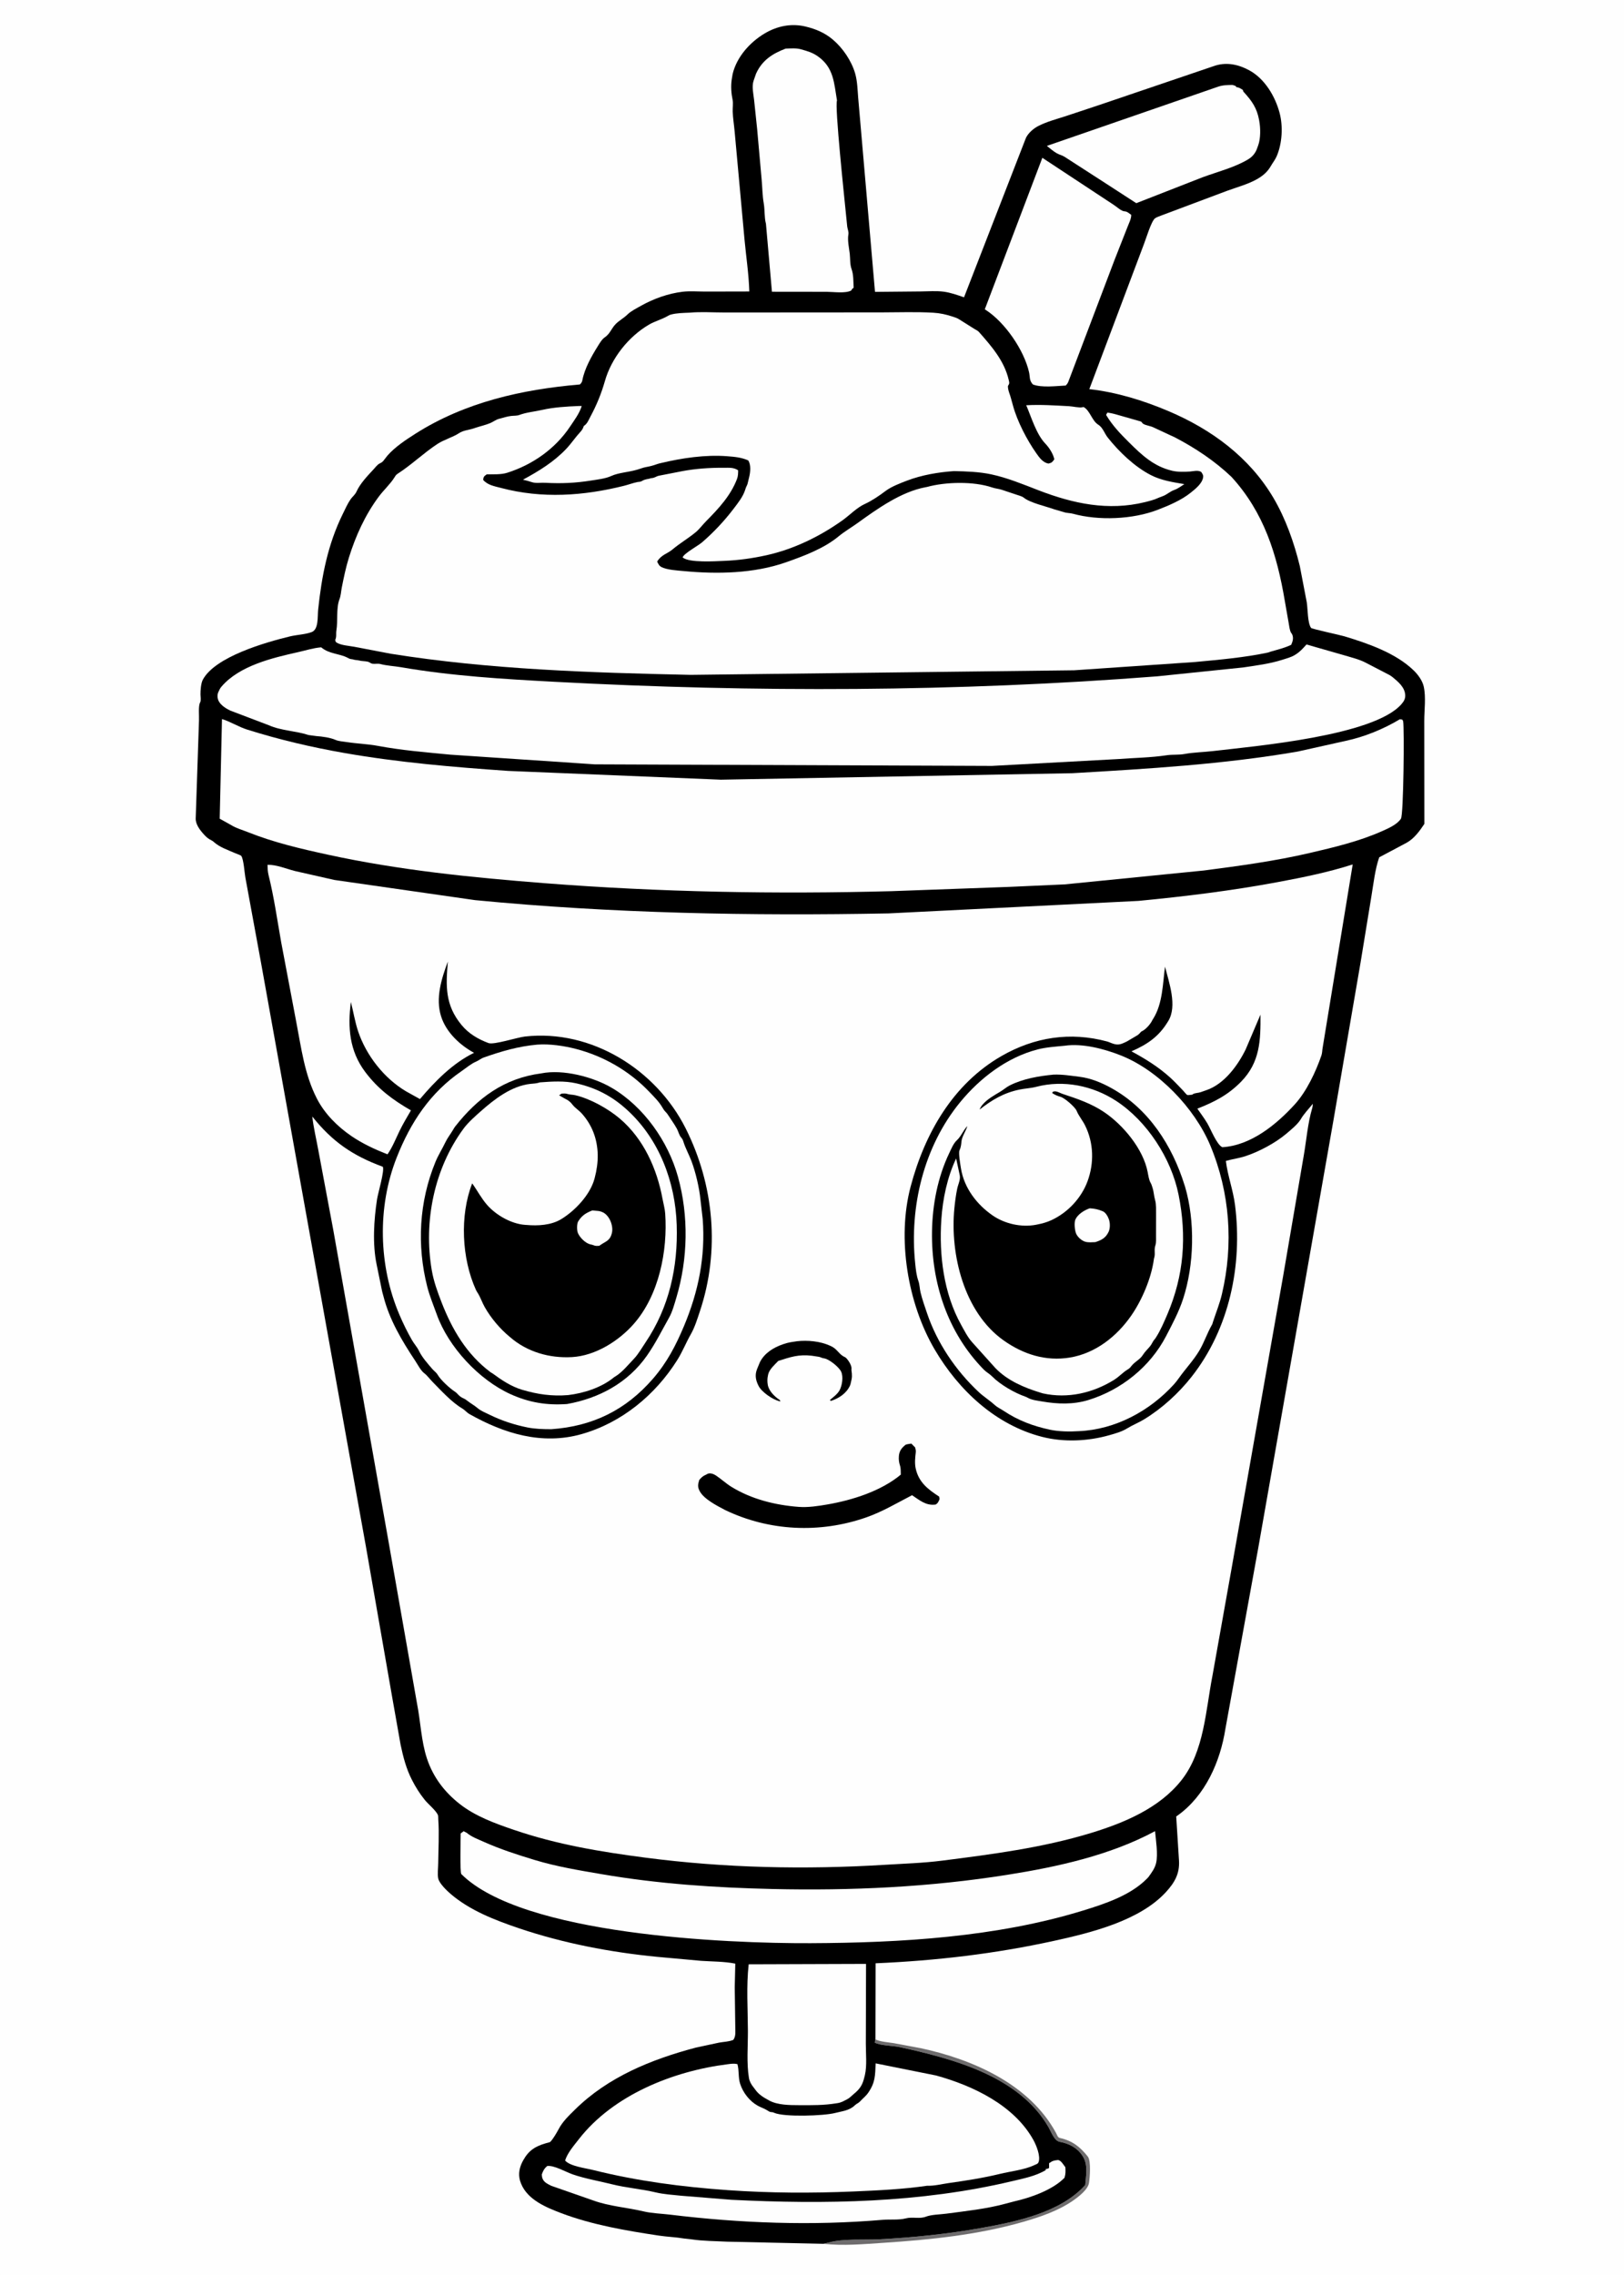 <svg version="1.1" xmlns="http://www.w3.org/2000/svg" style="display: block;" viewBox="0 0 1462 2048" width="1024" height="1434">
<path transform="translate(0,0)" fill="rgb(254,254,254)" d="M -0 -0 L 1462 0 L 1462 2048 L -0 2048 L -0 -0 z"/>
<path transform="translate(0,0)" fill="rgb(110,108,109)" d="M 788.102 1835.95 L 788.668 1836.2 C 793.524 1838.17 799.475 1838.48 804.65 1839.3 L 828.912 1843.83 C 875.964 1853.94 927.064 1876.32 950.862 1920.33 C 951.862 1922.18 952.195 1924.21 954.295 1924.68 C 965.451 1927.18 972.427 1932.62 979.384 1941.42 C 982.419 1945.26 981.193 1960.44 980.417 1965.22 C 979.442 1971.22 970.772 1977.79 966.005 1981.09 C 952.71 1990.28 936.615 1995.73 921.196 2000.18 C 880.483 2011.93 836.981 2016.34 794.805 2019.08 C 777.036 2020.24 759.12 2021.87 741.348 2019.93 L 745.866 2018.8 C 759.575 2015.07 777.072 2016.62 791.367 2015.88 C 822.444 2014.26 853.243 2011.11 883.867 2005.62 C 915.53 1999.94 954.765 1991.77 977.055 1967.04 C 977.729 1958.16 979.854 1948.85 974.623 1940.78 C 969.805 1933.35 962.463 1929.69 954.011 1928.09 C 949.139 1927.16 946.45 1919.24 944.048 1915.05 C 917.594 1868.91 857.842 1853.28 809.554 1842.76 C 804.433 1841.64 791.386 1841.42 787.5 1838.72 L 788.102 1835.95 z"/>
<path transform="translate(0,0)" fill="rgb(0,0,0)" d="M 741.348 2019.93 L 654.662 2018.02 C 644.165 2017.45 632.908 2017.51 622.542 2015.92 L 615.822 2015.18 C 608.403 2013.9 600.678 2013.68 593.156 2012.55 C 563.761 2008.13 533.101 2002.91 505.207 1992.34 C 491.725 1987.23 475.071 1980.4 469.143 1966.06 L 468.786 1965.11 L 468.105 1963.23 C 466.198 1956.7 467.708 1950.53 470.951 1944.73 C 475.934 1935.81 481.832 1932.14 491.5 1929.36 C 492.091 1929.19 494.916 1928.56 495.304 1928.18 C 497.697 1925.84 501.309 1919.62 502.894 1916.61 C 506.47 1909.81 512.061 1904.55 517.467 1899.21 C 547.338 1869.7 586.266 1853.96 626.19 1843.36 L 647.345 1838.82 C 651.788 1838.01 655.903 1838.07 660.15 1836.36 C 662.695 1832.73 661.868 1828.57 661.907 1824.22 L 661.421 1788.89 L 661.926 1767.72 C 652.168 1765.73 641.216 1765.87 631.264 1765.2 L 591.519 1761.59 C 549.509 1757.5 506.962 1749.37 467 1735.84 C 445.626 1728.61 422.725 1719.77 405.417 1704.82 C 401.994 1701.86 395.503 1695.63 394.442 1691.2 C 393.595 1687.67 394.359 1681.26 394.394 1677.5 C 394.514 1664.43 395.385 1651.08 394.459 1638.04 C 394.393 1637.11 394.496 1634.67 394.123 1633.86 C 392.172 1629.64 385.512 1624.28 382.315 1620.35 C 377.755 1614.74 374.004 1608.7 370.714 1602.27 C 365.582 1592.25 362.861 1581.67 360.543 1570.72 L 353.044 1528.39 L 329.504 1393.45 L 234.702 865.955 L 220.734 789.941 C 219.965 785.793 219.241 773.679 217.032 770.487 C 216.651 769.937 212.221 768.354 211.398 767.99 C 205.012 765.159 197.873 762.866 192.56 758.176 C 191.752 757.463 191.2 756.972 190.215 756.505 C 187.47 755.202 185.698 753.687 183.663 751.466 C 180.002 747.47 175.716 742.165 176.02 736.485 L 178.975 648.5 C 179.178 644.6 178.205 635.478 179.997 632.35 C 180.983 630.63 180.345 627.275 180.315 625.186 C 180.263 621.63 180.739 615.098 182.374 612 C 193.37 591.165 239.188 578.161 260.871 572.91 C 267.006 571.424 274.789 571.178 280.492 569.001 C 286.859 566.57 285.634 554.957 286.278 548.841 C 289.448 518.738 294.915 490.221 308.397 462.791 C 310.486 458.542 312.795 453.328 315.468 449.5 C 317.244 446.956 319.519 445.464 320.842 442.5 C 324.055 435.305 330.843 428.244 336.18 422.497 C 337.66 420.903 339.62 418.239 341.578 417.29 C 343.938 416.147 344.477 415.616 346.063 413.5 L 348.558 410.284 C 355.303 402.496 365.291 395.898 373.908 390.423 C 418.572 362.047 469.892 350.573 522 346.103 C 523.24 344.791 523.872 344.1 524.212 342.3 C 526.185 331.846 532.448 320.705 538.031 311.768 C 539.735 309.04 541.755 305.471 544.437 303.649 C 549.179 300.426 550.356 295.691 554.069 291.864 C 557.38 288.451 561.471 286.439 564.977 282.984 C 567.976 280.029 573.32 277.374 577 275.288 C 588.185 268.948 601.689 264.146 614.5 262.642 C 621.213 261.854 628.219 262.483 634.969 262.481 L 674.546 262.396 C 674.053 246.606 671.674 231.089 670.2 215.383 L 661.372 118.781 C 660.845 112.693 659.788 106.42 659.581 100.335 C 659.473 97.16 660.149 93.039 659.518 90 C 658.305 84.149 657.827 78.009 658.652 71.975 L 658.807 70.936 L 659.544 66.557 C 663.249 51.241 675.026 38.089 688.276 30.167 C 699.473 23.472 712.243 20.791 725.083 23.867 C 734.41 26.102 742.505 29.472 749.877 35.745 C 758.785 43.326 766.5 54.697 769.809 65.956 C 771.873 72.979 772.009 81.041 772.613 88.315 L 775.709 124 L 787.733 262.755 L 829.03 262.364 C 835.691 262.297 842.861 261.715 849.443 262.56 C 855.792 263.375 861.878 265.582 867.902 267.65 L 923.687 124.065 C 925.941 119.495 930.621 115.522 935.122 113.268 C 942.665 109.492 950.898 107.315 958.893 104.748 L 990.5 94.247 L 1093.03 59.432 L 1094.52 58.937 C 1105.1 55.812 1115.51 58.21 1124.96 63.406 C 1138.81 71.019 1148.14 86.789 1152.08 101.665 C 1155.3 113.806 1154.43 129.128 1149.44 140.697 C 1148.08 143.849 1145.85 146.564 1144.16 149.535 C 1141.2 154.719 1137.05 158.223 1131.93 161.17 C 1123.96 165.762 1113.68 168.533 1105 171.7 L 1045.09 194.169 C 1043.62 194.768 1041.01 195.653 1039.82 196.599 C 1036.45 199.294 1031.72 215.189 1029.97 219.587 L 980.736 350.302 C 1005.35 353.09 1029.25 360.452 1052 370.101 C 1090.56 386.459 1124.68 411.391 1146.34 447.897 C 1157.49 466.691 1165.12 488.407 1170.28 509.583 L 1176.55 542.226 C 1177.51 548.239 1177.18 560.6 1180.39 565.253 C 1181.04 566.199 1206.51 571.645 1210.26 572.777 C 1231.55 579.202 1256.58 587.804 1272.81 603.523 C 1276.68 607.269 1280.68 612.663 1281.87 618.007 C 1284.04 627.776 1282.32 639.149 1282.36 649.15 L 1282.44 741.709 C 1278.25 747.995 1273.28 754.931 1266.5 758.644 L 1241.78 771.795 C 1238.05 782.474 1236.64 795.585 1234.77 806.754 L 1224.99 866.524 L 1200.52 1008.86 L 1132.79 1393.94 L 1103.29 1556.28 C 1098.65 1585.84 1085.22 1616.59 1060.05 1634.49 L 1058.98 1635.24 L 1061.49 1675.09 C 1062.14 1686.78 1057.57 1694.72 1049.84 1703.18 C 1026.08 1729.18 981.953 1739.96 949 1747.19 C 895.621 1758.9 842.847 1765.04 788.276 1767.41 L 788.102 1835.95 L 787.5 1838.72 C 791.386 1841.42 804.433 1841.64 809.554 1842.76 C 857.842 1853.28 917.594 1868.91 944.048 1915.05 C 946.45 1919.24 949.139 1927.16 954.011 1928.09 C 962.463 1929.69 969.805 1933.35 974.623 1940.78 C 979.854 1948.85 977.729 1958.16 977.055 1967.04 C 954.765 1991.77 915.53 1999.94 883.867 2005.62 C 853.243 2011.11 822.444 2014.26 791.367 2015.88 C 777.072 2016.62 759.575 2015.07 745.866 2018.8 L 741.348 2019.93 z"/>
<path transform="translate(0,0)" fill="rgb(254,254,254)" d="M 952.653 1944.5 C 955.375 1944.95 957.457 1948.84 959.152 1951 C 959.396 1954.51 959.458 1957.09 958.381 1960.5 C 947.759 1971.43 927.923 1978.43 913.145 1981.74 L 904.977 1983.9 C 888.017 1988.52 869.403 1990.46 851.956 1992.8 C 846.419 1993.55 838.652 1993.56 833.5 1995.54 C 827.799 1997.74 821.471 1995.47 815.511 1997.03 C 809.009 1998.73 801.609 1997.75 794.5 1998.36 C 730.847 2003.8 666.584 2001.41 603.257 1993.69 C 595.583 1992.75 586.852 1992.55 579.364 1990.76 C 564.566 1987.23 548.548 1986.2 534.143 1980.96 L 496.139 1967.69 C 494.393 1966.78 492.219 1965.8 490.733 1964.5 C 488.507 1962.56 487.749 1960.37 487.678 1957.5 C 488.855 1954.19 489.839 1952.25 492.5 1949.92 C 498.453 1948.96 509.504 1955.36 515.5 1957.43 C 526.915 1961.39 539.282 1963.4 551 1966.36 C 563.808 1969.6 577.269 1970.53 590.129 1973.62 C 597.621 1975.42 605.837 1975.86 613.5 1976.69 L 658.373 1980.31 C 742.682 1984.51 828.552 1983.17 911 1963.6 C 921.091 1961.2 932.542 1959 941.5 1953.57 L 941.5 1952.54 C 943.029 1952.5 943.241 1952.38 944.5 1951.65 L 944.5 1947.39 C 947.771 1945.14 948.682 1944.91 952.653 1944.5 z"/>
<path transform="translate(0,0)" fill="rgb(254,254,254)" d="M 1109.21 76.453 C 1109.79 76.344 1111.83 77.215 1112.5 77.422 L 1113.22 78.5 C 1115.52 78.563 1117.12 79.805 1119.01 80.976 C 1119.41 82.409 1119.13 82.112 1119.97 83.028 C 1127.13 90.89 1131.62 97.239 1133.57 107.814 L 1133.78 109 C 1134.94 115.326 1135.06 124.559 1132.87 130.674 L 1132.37 132.039 L 1131.41 134.676 C 1129.94 138.224 1127.4 141.183 1124.14 143.203 C 1112.23 150.575 1096.06 154.664 1082.81 159.549 L 1023.02 182.91 L 993.527 163.798 L 958.45 141.165 C 956.094 139.684 953.711 139.292 951.456 137.987 C 948.256 136.135 945.377 133.672 942.521 131.34 L 1096.19 78.217 C 1100.62 76.611 1104.55 76.571 1109.21 76.453 z"/>
<path transform="translate(0,0)" fill="rgb(254,254,254)" d="M 673.987 1768.3 L 779.659 1767.95 L 779.475 1839.74 C 779.431 1848.4 780.625 1859.7 778.628 1868.08 L 778.394 1869 C 776.674 1876.48 774.636 1880.15 768.626 1885.06 C 766.651 1886.72 764.864 1888.71 762.539 1889.88 C 759.6 1891.35 757.622 1892.68 754.27 1893.24 L 753 1893.44 C 741.803 1895.32 730.708 1895.18 719.399 1895.13 C 710.839 1895.09 699.962 1895.11 692.326 1890.87 C 687.347 1888.11 683.298 1885.84 679.882 1881.13 L 679.066 1879.98 L 678.213 1878.91 C 676.265 1876.42 674.732 1873.76 674.203 1870.61 C 671.992 1857.41 673.334 1841.86 673.282 1828.42 C 673.205 1808.73 671.756 1787.83 673.987 1768.3 z"/>
<path transform="translate(0,0)" fill="rgb(254,254,254)" d="M 938.431 142.072 L 1002.57 184.326 C 1005.2 185.946 1009.58 190.216 1012.53 190.268 C 1014.75 190.307 1016.78 192.199 1018.5 193.471 C 1018.48 197.149 1016.37 200.977 1015.08 204.423 L 1003.42 234.052 L 962.09 342.968 C 961.471 344.841 960.806 345.657 959.5 347.064 C 951.111 347.484 937.795 349.197 929.94 346.109 C 926.453 342.399 927.449 339.48 926.44 335.025 C 921.966 315.279 904.941 290.412 887.802 279.232 L 886.606 278.464 L 938.431 142.072 z"/>
<path transform="translate(0,0)" fill="rgb(254,254,254)" d="M 707.285 43.755 C 711.802 43.641 716.654 43.131 721.04 44.374 C 726.75 45.993 731.32 47.219 736.291 50.718 C 750.628 60.81 750.843 74.732 753.515 90.5 C 751.31 95.384 760.245 179.033 761.516 192.066 L 762.722 204.029 C 763.044 206.474 764.2 208.612 763.758 211.11 C 762.819 216.419 764.394 223.149 765 228.5 C 765.527 233.149 765.049 237.862 766.67 242.369 C 768.476 247.393 768.188 253.652 768.522 259 L 767 260.292 L 766.362 261.5 C 761.215 264.342 750.359 262.726 744.25 262.691 L 694.924 262.632 L 689.533 201.5 C 687.936 195.481 688.618 189.136 687.536 183 C 686.33 176.152 686.318 168.953 685.68 162 L 681.598 116.139 L 678.832 89.769 C 678.244 84.446 676.665 78.052 678.352 72.824 L 680.585 66.375 C 686.049 54.284 695.295 48.319 707.285 43.755 z"/>
<path transform="translate(0,0)" fill="rgb(254,254,254)" d="M 417.321 1648.5 L 420.167 1650 C 424.362 1653.62 430.124 1655.67 435.239 1657.98 C 450.161 1664.7 465.688 1669.67 481.324 1674.42 C 500.997 1680.38 521.529 1683.76 541.737 1687.21 C 592.813 1695.95 643.666 1699.35 695.421 1700.53 C 766.697 1702.14 836.75 1698.9 907.187 1687.71 C 952.232 1680.56 999.441 1670.2 1039.93 1648.46 C 1040.67 1656.78 1042.69 1669 1040.91 1677.01 C 1039.82 1681.91 1036.72 1686 1033.82 1689.97 L 1032.3 1691.54 C 1017.47 1706.39 994.685 1713.9 975.083 1719.93 C 897.093 1743.91 810.797 1748.98 729.587 1749.31 C 653.8 1749.62 470.193 1741.93 415.219 1687.12 C 413.834 1685.74 414.634 1655.11 414.622 1650.5 L 417.321 1648.5 z"/>
<path transform="translate(0,0)" fill="rgb(254,254,254)" d="M 654.903 1858.3 C 658.07 1857.87 660.648 1857.49 663.833 1858.16 C 665.489 1864.02 664.424 1870.14 666.327 1876 C 668.864 1883.82 674.686 1891.42 681.974 1895.52 C 684.859 1897.15 688.086 1898.1 690.915 1899.92 C 692.286 1900.8 692.686 1901.19 694.402 1901.39 C 696.203 1901.61 695.297 1901.28 696.896 1901.99 C 705.862 1906 741.903 1904.78 751.858 1902.15 C 757.879 1900.56 764.369 1900.12 769.262 1895.55 C 769.908 1894.95 770.415 1894.48 771.176 1894.01 C 772.415 1893.24 773.374 1892.73 774.385 1891.64 C 776.817 1889.01 779.492 1887.01 781.564 1884.03 C 788.107 1874.59 787.792 1868.51 788.328 1857.5 L 842.69 1868.41 C 875.967 1877.55 913.049 1895.2 930.384 1926.5 C 932.984 1931.2 937.003 1941.03 935.033 1946.38 C 934.385 1948.13 932.727 1948.36 931.114 1949.14 C 922.4 1953.32 909.737 1954.68 900.208 1957 C 884.897 1960.73 869.321 1963.11 853.729 1965.32 C 847.409 1966.22 841.152 1967.89 834.746 1967.66 C 812.669 1970.87 790.209 1971.89 767.936 1972.84 C 730.293 1974.43 692.923 1974.27 655.307 1971.63 C 614.199 1968.74 573.885 1963.51 533.871 1953.5 C 527.062 1951.8 513.168 1950.14 508.708 1945 C 510.566 1938.32 516.841 1931.16 521.07 1925.72 C 551.996 1885.96 606.02 1864.42 654.903 1858.3 z"/>
<path transform="translate(0,0)" fill="rgb(254,254,254)" d="M 620.847 281.466 C 630.915 280.537 641.809 281.309 651.96 281.299 L 714.644 281.272 L 794.344 281.214 C 809.516 281.198 824.94 280.622 840.085 281.505 C 846.403 281.873 851.947 283.118 857.936 285.113 C 859.927 285.776 861.763 286.328 863.533 287.492 L 877.358 296.183 C 878.799 297.012 880.291 297.672 881.41 298.94 C 892.633 311.65 904.147 324.839 908.118 341.904 C 908.76 344.662 909.012 345.108 907.438 347.5 C 907.314 351.491 909.379 355.091 910.271 358.919 L 911.959 365.015 C 915.804 379.247 924.541 396.047 933.028 408.094 C 935.809 412.041 938.981 416.508 944 417.323 C 947.152 416.452 947.236 416.153 949.209 413.5 C 948.289 408.651 944.536 402.907 941.057 399.288 C 933.005 390.911 928.508 375.488 923.92 364.822 C 936.939 364.094 949.516 364.98 962.523 365.668 C 965.908 365.847 971.436 367.255 974.563 366.623 L 975.5 366.4 C 981.211 369.254 983.177 378.918 988.686 382.247 C 992.878 384.779 994.381 390.204 997.348 393.935 C 1007.56 406.779 1021.5 420.161 1036.1 427.663 C 1045.62 432.549 1055.81 434.05 1066.31 435.83 C 1063.52 437.611 1060.48 439.946 1057.34 441.025 C 1053.39 442.385 1050.61 445.347 1046.69 446.721 L 1043.47 447.95 C 1039.44 449.854 1035.19 450.969 1030.87 452.031 C 997.712 460.171 966.178 453.399 935 441.372 C 921.051 435.992 906.963 430.108 892.281 426.996 C 881.474 424.705 869.813 424.313 858.796 424.111 C 844.817 425.054 829.809 427.627 816.688 432.631 C 810.506 434.988 802.458 438.025 797.165 442.043 C 791.901 446.039 784.766 450.902 778.717 453.622 C 771.352 456.934 765.02 463.72 758.406 468.436 C 738.118 482.903 714.55 494.383 690.113 499.814 C 677.655 502.582 664.8 504.408 652.02 504.902 C 644.466 505.195 620.023 506.879 614.5 501.765 C 615.787 498.075 628.254 491.462 632.044 488.185 C 642.497 479.145 652.043 468.984 660.39 458 C 664.33 452.815 668.846 447.217 670.841 440.902 C 671.141 439.953 671.38 439.085 671.82 438.187 C 672.439 436.926 672.89 436.103 673.164 434.684 L 674.449 429.341 C 675.565 424.747 676.121 418.541 673.63 414.5 C 667.321 411.705 661.379 411.239 654.607 410.713 C 635.038 409.193 613.892 412.321 594.877 416.883 C 593.616 417.185 592.51 417.417 591.289 417.874 C 587.985 419.113 584.973 419.847 581.5 420.479 C 578.767 420.977 576.439 421.978 573.8 422.744 L 572.866 423 C 565.829 425.052 556.712 425.533 550.327 428.462 C 544.878 430.962 537.911 431.666 532 432.607 C 517.522 434.911 505.095 435.387 490.5 434.622 C 486.822 434.429 482.232 435.248 478.749 434.05 C 476.099 433.139 473.437 432.509 470.717 431.839 C 485.029 424.059 498.603 415.845 509.871 403.872 C 514.302 399.164 517.848 393.744 522.183 389.06 C 523.714 387.406 524.479 386.32 525.262 384.16 L 525.489 383.5 C 528.604 381.583 529.921 377.913 531.604 374.782 C 537.096 364.559 541.328 354.195 544.503 343.047 C 550.384 322.398 565.71 303.064 584.224 292.226 C 589.503 289.135 595.62 287.607 600.808 284.628 C 601.89 284.007 602.779 283.491 604.005 283.168 C 609.413 281.746 615.289 281.723 620.847 281.466 z"/>
<path transform="translate(0,0)" fill="rgb(254,254,254)" d="M 1176.3 580.173 L 1209.5 589.682 C 1216.1 591.702 1223.74 593.434 1229.85 596.687 L 1251 607.659 C 1252.06 608.31 1253.03 608.928 1254 609.722 C 1258.94 613.793 1264.71 618.646 1265.19 625.469 C 1265.44 629.022 1264 631.413 1261.72 634.006 C 1236.65 662.488 1130.4 671.644 1091.68 676.176 C 1083.53 677.129 1074.43 677.283 1066.5 678.756 C 1061.06 679.767 1055.86 679.078 1050.45 679.895 C 1036.09 682.065 1021.08 682.236 1006.59 683.337 L 893.04 689.494 L 535.317 688.08 L 405.334 679.364 C 383.456 677.241 361.615 675.5 340 671.447 C 330.852 669.732 321.075 669.475 311.761 667.994 C 308.591 667.49 304.723 667.331 301.815 666.039 C 297.164 663.973 289.774 663.003 284.65 662.64 L 277.656 661.708 C 266.414 657.953 252.838 657.793 242.108 652.979 L 207.266 639.734 C 203.463 637.96 198.572 634.928 196.623 630.958 C 195.513 628.696 195.293 625.555 196.305 623.247 L 196.652 622.5 C 197.362 620.84 198.035 619.526 199.226 618.129 C 215.293 599.274 245.104 592.227 268.335 587.047 C 275.391 585.474 281.697 583.354 289 582.738 C 296.396 588.94 305.188 588.14 312.921 592.199 C 314.126 592.831 314.658 593.187 316.021 593.355 L 317.5 593.566 C 319.743 594.389 320.916 594.041 322.972 594.562 C 325.858 595.292 328.037 595.089 330.813 595.636 C 332.437 595.956 333.539 597.25 335.126 597.505 C 337.548 597.894 339.893 597.139 342.323 597.783 C 348.192 599.338 355.057 599.634 361.129 600.682 C 406.652 608.54 452.937 611.297 499.016 613.768 C 679.374 623.438 861.834 622.877 1041.94 608.844 L 1119.29 600.857 C 1130.8 599.129 1143.23 597.578 1154.31 594.023 C 1158.23 592.766 1162.6 591.69 1166.1 589.461 L 1166.81 589 C 1170.62 586.621 1173.32 583.476 1176.3 580.173 z"/>
<path transform="translate(0,0)" fill="rgb(254,254,254)" d="M 958.571 941.402 C 974.661 939.043 994.104 944.218 1008.94 950.054 C 1042.87 963.405 1075.56 997.542 1089.6 1031 C 1107.41 1073.48 1110.73 1120.11 1100.14 1164.98 C 1098.11 1173.61 1094.8 1181.68 1092.07 1190.05 C 1091.77 1190.99 1091.67 1191.76 1091.16 1192.62 C 1086.89 1199.96 1084.22 1208.45 1079.7 1216 C 1074.38 1224.88 1067.21 1232.34 1061.35 1240.64 C 1059.96 1242.6 1058.62 1244.37 1057.01 1246.15 C 1035.11 1270.31 1004.06 1286.95 971.371 1288.36 C 963.198 1288.91 953.178 1288.76 945.176 1287.04 C 930.039 1283.78 916.579 1278.74 903.612 1270.1 C 900.917 1268.3 897.86 1266.94 895.46 1264.75 C 890.885 1260.57 885.558 1257.31 880.975 1253.01 C 860.423 1233.73 843.657 1208.96 834.603 1182.23 C 832.527 1176.1 830.28 1169.79 828.754 1163.5 C 827.953 1160.2 827.925 1156.31 826.809 1153.18 C 824.996 1148.1 824.478 1142.68 823.924 1137.34 C 818.643 1086.38 831.565 1032.24 864.483 992.144 C 882.35 970.382 906.638 951.828 934.214 944.707 C 941.954 942.708 950.613 942.184 958.571 941.402 z"/>
<path transform="translate(0,0)" fill="rgb(0,0,0)" d="M 948.563 967.406 C 956.749 967.123 963.74 968.368 971.754 969.334 C 982.027 970.574 991.878 974.675 1000.87 979.679 C 1034.27 998.255 1055.42 1031.29 1066.52 1067 L 1066.93 1068.24 C 1076.1 1099.33 1075.21 1138.68 1065.13 1169.46 C 1061.34 1181.03 1055.42 1192.14 1049.81 1202.91 C 1035.45 1230.45 1009.49 1251.25 979.932 1260.33 C 966.218 1264.54 952.039 1264.04 938.062 1261.61 C 934.129 1260.93 929.264 1260.42 925.751 1258.55 C 924.913 1258.1 924.154 1257.65 923.25 1257.34 C 913.512 1254.02 900.331 1246.4 893.103 1239 C 890.942 1236.78 888.041 1235.34 885.744 1233 C 853.007 1199.7 838.316 1154.5 839.071 1108.46 C 839.464 1084.54 844.203 1059.72 854.577 1038.08 C 856.4 1034.28 858.319 1029.39 861.442 1026.51 C 865.503 1022.76 867.045 1017.65 870.912 1013.71 C 869.667 1018.08 865.97 1023.18 865.595 1027.59 C 865.342 1030.57 865.055 1032.97 863.775 1035.71 C 862.752 1037.91 864.685 1049.08 865.159 1051.98 C 868.013 1069.39 879.281 1084.17 893.438 1094.03 C 904.482 1101.73 919.508 1105.1 932.742 1102.56 L 934 1102.3 C 938.363 1101.46 942.44 1100.33 946.486 1098.47 C 961.178 1091.73 973.5 1078.65 979.101 1063.48 C 985.175 1047.02 984.71 1028.83 976.884 1013.09 C 974.731 1008.76 971.286 1004.66 969.452 1000.34 L 969.214 999.717 C 967.381 996.148 958.553 988.436 954.747 987.359 C 951.922 986.56 949.76 985.609 947.294 984 L 947.886 982.834 L 948.884 982.546 C 951.269 982.011 954.428 984.024 956.684 984.77 C 969.768 989.096 982.485 993.358 994.031 1001.13 C 1011.2 1012.69 1029.28 1034.33 1033.27 1055.12 C 1033.79 1057.86 1034.46 1062.35 1035.88 1064.72 C 1036.7 1066.07 1037.07 1067.51 1037.57 1069 C 1038.82 1072.74 1038.89 1076.62 1039.97 1080.34 C 1041.15 1084.4 1040.76 1089.51 1040.84 1093.75 L 1040.81 1112.41 C 1040.74 1114.99 1041.11 1118.6 1040.25 1121.03 C 1038.89 1124.91 1040.22 1128.11 1039.31 1131.8 C 1038.8 1133.87 1039.06 1132.16 1038.82 1133.93 C 1036.49 1150.8 1028.15 1170.38 1018.5 1184.31 C 1005.45 1203.15 986.239 1218.28 963.281 1222.09 C 941.48 1225.7 921.202 1219.18 903.5 1206.63 C 867.855 1181.37 855.205 1129.14 859.19 1087.9 C 859.768 1081.93 860.56 1075.88 861.783 1070 C 862.601 1066.07 864.862 1062 864.039 1057.96 L 860.805 1042.89 C 852.806 1059.64 848.687 1079.48 847.467 1097.85 C 845.349 1129.75 849.538 1164.31 865.249 1192.56 C 868.114 1197.71 871.083 1203.64 874.999 1208.06 L 896.315 1231.77 C 907.267 1242.96 921.835 1249.09 936.5 1253.64 L 938.939 1254.37 C 961.284 1259.32 984.138 1254.01 1003.22 1242.07 C 1007.5 1239.39 1011.24 1235.2 1015.31 1232.82 C 1017.71 1231.42 1017.9 1230.39 1019.7 1228.5 C 1022.61 1225.45 1026.59 1223.5 1028.91 1219.81 C 1030.79 1216.82 1033.46 1214.41 1035.66 1211.66 C 1037.07 1209.89 1037.75 1207.79 1039.2 1206.07 C 1040.12 1204.96 1039.91 1205.31 1040.61 1204.22 C 1044.69 1197.95 1048.09 1190.01 1051.04 1183.1 C 1065.99 1148.03 1068.62 1112.8 1061.1 1075.47 C 1054.54 1042.92 1032.77 1009.3 1004.96 991.112 C 983.906 977.349 957.532 971.962 933 978.368 C 928.011 979.67 922.868 979.826 917.799 980.885 C 903.576 983.856 893.212 990.054 881.93 998.86 C 882.589 997.174 883.457 995.752 884.633 994.378 C 888.868 989.431 895.015 986.067 900.5 982.788 C 903.409 981.049 906.065 978.649 909.074 977.127 C 921 971.094 935.397 968.649 948.563 967.406 z"/>
<path transform="translate(0,0)" fill="rgb(254,254,254)" d="M 981.125 1087.75 C 985.466 1087.96 988.884 1088.76 992.864 1090.42 C 995.453 1091.5 997.448 1095.11 998.354 1097.67 C 999.535 1101.01 999.583 1105.81 998.059 1109 C 995.411 1114.55 991.612 1116.42 986.116 1118.2 C 983.286 1118.31 979.87 1118.64 977.135 1117.86 C 973.73 1116.89 970.026 1113.54 968.737 1110.26 C 967.59 1107.35 966.9 1100.41 968.297 1097.59 C 970.62 1092.88 976.355 1089.37 981.125 1087.75 z"/>
<path transform="translate(0,0)" fill="rgb(254,254,254)" d="M 483.465 940.407 C 494.615 939.538 507.781 941.498 518.5 944.288 C 543.511 950.799 566.584 964.173 584.412 982.831 C 588.588 987.201 593.245 991.709 596.259 996.971 C 597.131 998.494 597.858 999.601 599.08 1000.88 C 599.959 1001.79 600.578 1002.44 601.269 1003.54 C 603.958 1007.79 606.943 1011.73 609.363 1016.17 C 610.605 1018.45 611.326 1021.74 612.914 1023.68 C 614.099 1025.12 614.584 1025.77 615.152 1027.63 C 617.004 1033.7 620.111 1039.1 622.347 1044.98 C 626.145 1054.98 629.537 1069.33 630.556 1079.96 L 632.583 1097.5 C 635.136 1131.18 628.777 1162.64 615.756 1193.67 C 608.407 1211.19 600.4 1226.6 587.812 1241.13 C 563.279 1269.45 533.383 1284.01 496.246 1286.61 C 489.219 1286.6 481.651 1286.43 474.76 1285.03 C 462.736 1282.59 451.676 1278.98 440.632 1273.59 C 437.335 1271.98 432.824 1270.15 430.044 1267.77 C 426.978 1265.14 423.418 1263.29 420.278 1260.78 C 419.414 1260.1 418.694 1259.54 417.674 1259.09 C 415.44 1258.1 414.16 1257.33 412.432 1255.55 C 411.57 1254.66 410.81 1253.73 409.762 1253.06 C 404.928 1249.93 396.688 1242.44 393.839 1237.51 C 392.711 1235.55 390.55 1234.11 389.046 1232.35 C 384.827 1227.42 379.925 1222.01 377.088 1216.13 C 375.404 1212.64 372.815 1209.91 370.877 1206.57 C 366.614 1199.21 362.822 1191.43 359.482 1183.61 C 340.638 1139.49 339.388 1086.61 357.019 1041.99 C 369.483 1010.44 387.15 983.565 415.607 964.117 C 419.799 961.252 423.949 957.598 428.636 955.622 C 431.036 954.61 432.98 952.84 435.343 952.013 C 451.553 946.341 466.23 941.992 483.465 940.407 z"/>
<path transform="translate(0,0)" fill="rgb(0,0,0)" d="M 487.208 966.282 C 506.885 962.34 534.023 969.454 550.932 979.445 C 579.529 996.344 601.484 1027.53 610.314 1059.42 C 620.059 1094.61 619.303 1133.09 608.899 1168 C 607.188 1173.74 605.263 1180.9 602.334 1186.1 C 595.721 1197.83 590.177 1209.21 582.357 1220.39 C 565.298 1244.78 539.307 1258.79 510.46 1263.93 C 492.234 1265.26 476.04 1262.59 459.389 1255.01 C 431.059 1242.12 403.571 1212.61 393.092 1183.29 C 390.164 1175.1 386.714 1166.89 384.558 1158.45 C 375.02 1121.12 377.175 1081.81 391.879 1046.07 C 394.477 1039.76 397.932 1034.45 400.832 1028.37 C 402.704 1024.44 405.275 1021.22 407.5 1017.54 C 408.191 1016.39 408.719 1015.31 409.548 1014.25 C 429.885 988.322 453.852 970.637 487.208 966.282 z"/>
<path transform="translate(0,0)" fill="rgb(254,254,254)" d="M 485.933 974.384 C 496.577 973.58 508.23 972.84 518.703 975.24 C 536.561 979.333 550.834 986.699 564.456 999.122 C 593.415 1025.53 607.929 1064.01 609.17 1102.7 C 610.389 1140.69 602.427 1176.78 581.094 1208.49 C 577.998 1213.09 574.468 1219.21 570.722 1223.13 C 565.656 1228.43 560.177 1235.3 553.889 1239.11 C 552.934 1239.69 553.152 1239.5 552.38 1240.13 C 541.196 1249.22 525.402 1254.22 511.315 1255.91 C 496.713 1257.08 483.954 1255.25 469.968 1251.11 C 460.178 1248.21 451.613 1242.47 443.5 1236.52 L 441.5 1235.29 C 419.986 1219.17 406.952 1196.94 397.423 1172.41 C 393.755 1162.97 390.322 1153.55 388.596 1143.5 C 381.069 1099.69 390.726 1051.97 417.236 1015.99 C 421.346 1010.41 427.495 1005.03 432.706 1000.41 C 444.963 989.544 460.289 977.666 477.218 975.756 C 479.749 975.471 482.287 975.445 484.755 974.738 L 485.933 974.384 z"/>
<path transform="translate(0,0)" fill="rgb(0,0,0)" d="M 505.483 984.5 C 507.181 984.424 508.899 984.208 510.532 984.75 C 512.839 985.517 515.385 985.378 517.791 985.936 C 531.343 989.075 547.436 998.072 558 1007.06 C 579.433 1025.31 591.459 1052.25 596.447 1079.51 C 597.238 1083.83 598.501 1088.11 598.802 1092.5 C 601.106 1126.04 593.244 1165.91 570.523 1191.8 C 556.966 1207.25 535.875 1220.49 514.907 1221.69 C 494.638 1222.85 474.454 1217.12 458.993 1203.63 C 450.114 1196.35 441.875 1186.61 436.225 1176.59 C 433.97 1172.59 432.488 1168 430.086 1164.15 C 429.47 1163.16 428.864 1162.29 428.376 1161.22 C 415.48 1132.86 413.724 1094.17 424.986 1065.3 C 429.676 1071.8 433.173 1078.76 438.551 1084.85 C 446.656 1094.05 460.423 1101.84 472.746 1102.67 L 474 1102.74 C 484.142 1103.65 496.014 1103 504.962 1097.63 C 517.492 1090.1 531.147 1075.72 535.097 1061.23 L 535.381 1060.12 C 537.125 1053.63 538.19 1046.23 538.038 1039.5 C 537.718 1025.38 533 1012.68 523.469 1002.16 C 521.083 999.531 517.493 997.304 515.414 994.561 C 513.25 991.708 511.551 990.51 508.286 988.903 L 503.268 986.031 L 505.483 984.5 z"/>
<path transform="translate(0,0)" fill="rgb(254,254,254)" d="M 533.182 1089.66 L 538.839 1090.18 C 543.067 1090.91 545.742 1092.88 548.077 1096.48 C 550.341 1099.98 551.808 1105.47 550.891 1109.58 C 549.212 1117.1 545.549 1117.21 540.037 1121.07 L 539.464 1121.5 C 537.952 1121.58 536.412 1121.78 534.966 1121.25 C 534.094 1120.92 533.421 1120.67 532.5 1120.45 L 530.943 1120.09 C 526.648 1118.84 521.795 1113.95 520.112 1109.81 C 519.194 1107.56 519.161 1101.77 520.384 1099.66 L 520.811 1099 C 524.062 1093.9 527.761 1091.83 533.182 1089.66 z"/>
<path transform="translate(0,0)" fill="rgb(254,254,254)" d="M 1260.38 647.5 L 1262.5 647.785 C 1262.92 648.386 1263.21 648.698 1263.36 649.5 C 1264.45 655.273 1263.75 733.352 1261.36 737 C 1257.94 742.231 1250.17 745.634 1244.62 748.109 C 1223.76 757.42 1201.25 762.748 1179.08 767.905 C 1147.85 775.168 1115.9 779.475 1084.14 783.623 L 958.5 796.155 L 908.5 798.406 L 802.729 802.255 C 698.453 805.036 594.271 803.176 490.233 795.076 C 424.624 789.968 359.392 783.421 295 769.397 C 270.379 764.035 246.268 758.424 222.812 749.039 C 218.099 747.153 212.512 745.598 208.269 742.953 L 197.622 737.014 L 199.676 647.316 C 207.354 649.631 214.624 654.369 222.387 656.805 C 251.323 665.888 280.219 672.687 310.11 677.906 C 358.743 686.398 408.088 690.581 457.303 693.993 L 648.904 701.895 L 965.5 696.061 C 1032.9 692.131 1101.7 688.089 1168.28 676.596 L 1211.96 666.861 C 1228.57 663.328 1245.89 656.207 1260.38 647.5 z"/>
<path transform="translate(0,0)" fill="rgb(254,254,254)" d="M 520.869 365.5 L 523.638 365.5 C 521.539 372.253 516.954 378.284 513.076 384.099 C 499.742 404.097 479.228 418.415 456.5 425.604 C 450.817 427.402 443.933 426.888 438 427.061 C 435.59 428.976 435.325 428.787 434.858 432 C 438.948 436.779 445.061 437.69 451.053 439.281 C 487.8 449.035 525.225 446.459 561.71 437.329 C 565.631 436.348 569.604 434.85 573.5 434 C 574.976 433.678 576.466 433.91 577.773 433.065 C 579.368 432.033 581.087 431.586 582.953 431.236 L 584.125 431.031 C 585.041 430.81 585.744 430.472 586.709 430.401 C 589.428 430.201 590.647 428.802 593.064 428.271 L 614.178 424.151 C 626.314 421.885 639.025 421.002 651.351 421.107 C 656.114 421.148 660.416 420.588 664.5 423.404 C 664.461 426.144 664.447 428.616 663.46 431.204 C 657.728 446.238 646.807 457.93 635.659 469.178 C 632.316 472.552 629.774 476.225 626.059 479.288 C 619.478 484.713 612.066 489.018 605.526 494.5 C 600.377 498.817 595.615 499.093 591.572 505.5 C 592.54 507.61 593.302 509.4 595.463 510.498 C 600.549 513.081 609.863 513.563 615.593 514.106 C 645.669 516.954 678.711 516.353 707.562 506.199 C 723.658 500.534 741.67 493.83 754.992 482.822 C 760.254 478.474 766.257 475.016 771.793 471.03 C 789.77 458.084 811.169 442.71 833.373 438.587 L 834.5 438.388 C 851.27 433.743 876.624 433.155 893.273 438.85 C 896.204 439.853 899.263 440.001 902.171 440.991 L 903.5 441.448 L 914.005 444.948 C 916.155 445.777 919.935 446.579 921.637 447.969 C 927.411 452.683 941.489 455.746 948.834 458.404 L 957.93 461.07 C 960.512 461.959 963.325 461.749 966 462.486 C 989.183 468.871 1019.8 467.606 1042.29 458.957 C 1052.14 455.169 1063.66 450.289 1071.95 443.603 C 1076.12 440.236 1082.26 435.489 1083.19 429.828 C 1083.56 427.593 1082.59 426.607 1081.5 424.858 C 1078.43 423.02 1074.77 424.239 1071.35 424.487 C 1066.39 424.848 1060.16 424.947 1055.38 423.809 C 1038.81 419.87 1028.21 409.858 1016.5 398.256 C 1008.71 390.542 1001.51 383.021 995.83 373.5 L 997 371.424 C 999.478 371.713 1001.69 372.278 1004.11 372.868 L 1026.5 379.252 C 1028.36 379.711 1027.88 380.625 1029.23 381.5 C 1031.62 383.052 1035.81 383.387 1038.56 384.792 L 1058 393.843 C 1076.32 403.419 1093.75 415.027 1108.74 429.288 C 1137.97 461.252 1149.73 499.098 1156.78 541 L 1160.25 560.782 C 1160.7 563.248 1161.1 567.304 1162.35 569.5 C 1162.99 570.625 1162.98 570.058 1163.5 571.333 C 1164.81 574.543 1163.84 577.531 1162.52 580.5 C 1156.24 583.444 1150.53 584.723 1144 586.627 L 1141.5 587.483 C 1120.26 591.958 1097.66 593.923 1076.03 595.952 L 967 603.414 L 621.682 607.536 C 531.562 605.581 440.577 602.737 351.45 588.488 L 318.848 582.253 C 314.294 581.392 306.989 580.955 303.135 578.594 C 301.707 577.719 302.027 577.52 301.677 576 C 303.061 573.064 302.194 570.503 302.706 567.5 C 304.163 558.968 302.37 547.621 305.453 539.5 C 306.848 535.824 306.781 532.832 307.546 529 C 309.358 519.922 311.194 510.862 313.955 502 C 320.066 482.388 328.606 463.559 340.913 447.032 C 345.258 441.197 351.344 435.69 355.103 429.606 C 356.019 428.123 356.444 427.402 357.951 426.432 C 370.248 418.511 381.143 407.94 393.526 399.766 C 399.712 395.682 407.367 393.766 413.232 389.895 C 417.169 387.296 422.245 387.093 426.705 385.549 L 428.043 385.081 C 432.261 383.699 437.244 382.564 441.276 380.87 C 444.034 379.711 446.212 377.804 449.177 377.041 C 452.703 376.134 456.38 374.876 460 374.463 C 462.385 374.19 465.228 374.403 467.5 373.543 C 473.71 371.193 481.386 370.53 488 369.011 C 498.441 366.611 510.186 365.948 520.869 365.5 z"/>
<path transform="translate(0,0)" fill="rgb(254,254,254)" d="M 240.698 778.5 C 248.811 778.373 257.428 782.067 265.272 784.095 L 300.94 792.165 L 427.5 810.315 C 550.928 822.302 676.064 824.618 800 822.264 L 1024.97 811.015 C 1066.98 806.979 1108.63 801.877 1150.15 794.144 C 1173.01 789.886 1195.73 785.298 1217.91 778.188 L 1190.89 942.988 C 1190.43 945.273 1190.51 947.902 1189.77 950.062 C 1184.68 964.849 1176.41 982.475 1165.87 994.069 C 1149.37 1012.23 1126.25 1031.24 1100.5 1032.74 C 1095.49 1030.54 1090.02 1016.25 1086.9 1011.08 C 1084.2 1006.61 1081 1002.34 1078.02 998.049 C 1093.4 991.979 1105.57 985.819 1117.36 973.811 C 1134.56 956.272 1135.04 936.437 1134.86 913.4 L 1121.57 944.633 C 1114.46 959.197 1102.22 975.892 1086.25 981.368 L 1081 983.203 C 1078.93 983.962 1075.72 983.882 1074.03 984.976 L 1073.5 985.438 C 1072.64 985.5 1069.63 986.026 1069 985.766 C 1068.16 985.42 1065.82 982.426 1065.08 981.663 C 1061.25 977.678 1057.46 973.579 1053.36 969.872 C 1042.86 960.387 1031.08 953.111 1018.69 946.437 C 1032.84 940.27 1043.22 933.275 1051.29 920 L 1051.88 919.056 C 1060.11 905.494 1052.43 884.239 1048.89 870.254 C 1046.87 885.65 1046.75 903.534 1038.35 916.949 L 1037.5 918.331 C 1035.96 921.686 1031.88 926.408 1028.56 928.125 C 1027.32 928.767 1027.72 928.374 1026.93 929.267 C 1025.59 930.789 1024.72 931.695 1022.88 932.655 L 1014.66 937.5 C 1008.49 940.51 1006.33 941.336 1000 938.781 C 998.923 938.346 997.912 937.885 996.785 937.58 C 963.633 928.628 931.315 933.639 901.735 950.623 C 857.813 975.842 832.472 1020.52 819.822 1068.18 C 807.398 1114.98 817.178 1173.48 841.463 1214.83 C 863.024 1251.55 896.383 1282.9 938.517 1293.57 C 957.875 1298.47 979.547 1297.45 998.677 1292.02 C 1004.07 1290.5 1009.98 1288.86 1014.76 1285.9 C 1019.63 1282.88 1025 1280.81 1029.93 1277.82 C 1046.1 1268 1061.02 1254.38 1072.75 1239.51 C 1106.89 1196.21 1118.77 1138.99 1111.97 1085 C 1110.26 1071.39 1105.32 1058.51 1103.69 1045.12 C 1109.49 1043.42 1115.51 1042.7 1121.27 1040.82 C 1133.39 1036.86 1148.2 1029 1158 1020.72 C 1161.94 1017.39 1168.52 1012.04 1171.13 1007.56 C 1173.99 1002.67 1178.43 998.101 1182.02 993.641 C 1181.91 995.082 1181.8 996.413 1181.39 997.805 C 1177.4 1011.21 1176.23 1026.69 1173.79 1040.55 L 1155.26 1148.8 L 1108.92 1411.55 L 1091.62 1508.53 C 1085.47 1539.87 1084.22 1576.54 1063.78 1602.5 C 1043.8 1627.88 1011.86 1641.09 981.806 1650.23 C 938.234 1663.47 893.295 1669.25 848.274 1674.99 C 831.157 1677.18 813.795 1677.69 796.586 1678.75 C 724.478 1683.17 652.67 1681.66 581 1672.31 C 540.508 1667.03 501.31 1660.52 462.5 1647.27 C 445.584 1641.5 427.865 1635.09 413.661 1623.92 C 399.876 1613.09 389.712 1599.64 384.188 1582.88 C 379.095 1567.43 378.508 1549.74 375.342 1533.75 L 349.669 1387.81 L 299.914 1107.33 L 286.357 1035.04 C 284.556 1025.13 282.113 1015.11 280.989 1005.12 C 299.104 1027.84 317.383 1040.35 344.502 1050.34 C 346.265 1053.62 340.156 1074.19 339.338 1079.49 C 336.46 1098.17 335.071 1120.06 338.996 1138.61 L 343.574 1161 C 343.954 1163.15 344.567 1164.88 345.09 1166.95 C 350.451 1188.13 361.761 1207.09 373.739 1225.11 C 376.007 1228.53 378.61 1233.75 381.808 1236.2 C 384.572 1238.31 386.896 1241.58 389.386 1244.1 C 397.216 1252.04 406.421 1262.26 416.025 1267.93 C 418.46 1269.37 420.114 1271.62 422.484 1272.96 C 453.523 1290.51 487.854 1301.12 523.5 1291.03 C 559.579 1280.82 589.899 1255.81 609.697 1224.3 C 614.439 1216.75 617.604 1208.55 621.994 1200.89 C 625.461 1194.83 627.858 1187 630.082 1180.33 C 648.2 1125.91 642.849 1066.83 617.264 1015.86 C 590.682 962.902 532.323 926.364 472.5 933.106 C 465.422 933.903 444.487 940.805 439.661 938.994 C 430.274 935.469 421.918 930.587 415.424 922.743 C 400.503 904.721 401.18 887.703 403.092 865.605 C 397.356 881.032 391.812 898.441 396.962 914.875 C 401.451 929.197 413.857 940.831 426.672 947.764 C 407.507 957.113 391.608 973.283 377.963 989.411 L 365.338 982.401 C 345.544 970.58 329.566 950.171 322.246 928.347 C 319.457 920.031 317.962 910.565 315.745 902.002 C 312.816 924.788 314.318 945.97 328.724 965.086 C 340.266 980.402 353.412 990.118 369.85 999.596 C 366.296 1005.71 362.599 1011.84 359.52 1018.21 C 356.148 1025.18 353.176 1032.81 348.712 1039.16 C 337.434 1034.73 326.242 1029.56 316.213 1022.71 C 303.593 1014.09 292.134 1002.64 285.113 988.943 C 273.92 967.116 271.096 943.298 266.476 919.533 L 252.987 848.239 C 249.406 828.035 246.519 807.411 241.551 787.5 C 240.786 784.436 240.774 781.64 240.698 778.5 z"/>
<path transform="translate(0,0)" fill="rgb(0,0,0)" d="M 717.518 1207.41 C 727.082 1206.33 738.463 1207.41 747.241 1211.43 L 748.147 1211.86 C 753.363 1214.19 754.971 1218.55 759.287 1221.04 C 760.014 1221.46 760.867 1221.71 761.5 1222.29 C 763.567 1224.18 766.703 1229 766.575 1231.89 L 766.5 1233.23 C 767.172 1238.24 767.242 1239.86 765.908 1244.99 C 765.533 1246.43 765.76 1246.14 765.131 1247.5 C 761.889 1254.49 755.078 1258.88 748 1261.16 L 747.094 1260.33 C 750.068 1257.8 754.003 1254.97 755.863 1251.5 C 758.124 1247.28 759.394 1239.36 757.226 1234.77 C 755.277 1230.64 746.72 1223.83 742.413 1222.94 L 740.5 1222.56 C 738.945 1222.04 737.992 1221.46 736.326 1221.3 L 730.786 1220.46 C 718.989 1219.1 711.725 1221.58 700.63 1225.15 C 697.442 1228.5 692.546 1232.73 691.526 1237.29 L 691.348 1238.18 C 690.703 1241.07 690.675 1243.63 691.154 1246.55 C 692.027 1251.88 696.909 1256.88 701.233 1259.82 C 702.405 1260.61 701.871 1259.98 702.5 1261.63 L 701.72 1261.45 C 695.573 1259.93 685.799 1253.3 682.898 1247.65 C 680.454 1242.89 679.461 1238.38 681.213 1233.35 L 681.722 1232 L 684.091 1226.26 C 688.181 1218.1 696.345 1213.06 704.7 1210.2 L 705.887 1209.8 C 709.689 1208.47 713.548 1207.99 717.518 1207.41 z"/>
<path transform="translate(0,0)" fill="rgb(0,0,0)" d="M 815.451 1300.5 C 817.087 1299.99 818.806 1299.83 820.5 1299.58 L 823.902 1303.06 C 824.277 1304.5 824.627 1305.92 824.451 1307.41 C 823.913 1312.01 823.363 1317.12 824.32 1321.69 C 826.951 1334.25 835.317 1340.68 845.5 1347.27 L 845.901 1349.5 C 844.975 1351.69 844.488 1353.15 842.339 1354.44 C 833.57 1355.63 828.002 1350.56 821.096 1346.03 C 807.482 1353.06 794.332 1360.95 779.79 1366.02 C 738.101 1380.57 692.417 1378.46 652.612 1359.3 C 645.499 1355.52 633.524 1349.52 629.775 1342.19 C 627.827 1338.38 628.292 1336.4 629.433 1332.36 C 631.122 1330.41 632.419 1328.95 634.812 1327.9 C 635.898 1327.42 635.292 1327.73 636.653 1326.95 C 639.034 1325.6 642.37 1326.86 644.5 1328.27 C 649.287 1331.44 653.408 1335.38 658.389 1338.46 C 676.499 1349.63 697.959 1354.96 719.027 1356.54 C 727.514 1357.18 736.639 1355.77 745 1354.33 C 767.496 1350.43 793.206 1342.29 810.973 1327.5 C 810.881 1324.99 811.056 1321.87 810.281 1319.48 C 809.311 1316.49 808.982 1314.04 809.228 1310.87 C 809.561 1306.58 811.381 1303.82 814.635 1301.14 L 815.451 1300.5 z"/>
</svg>